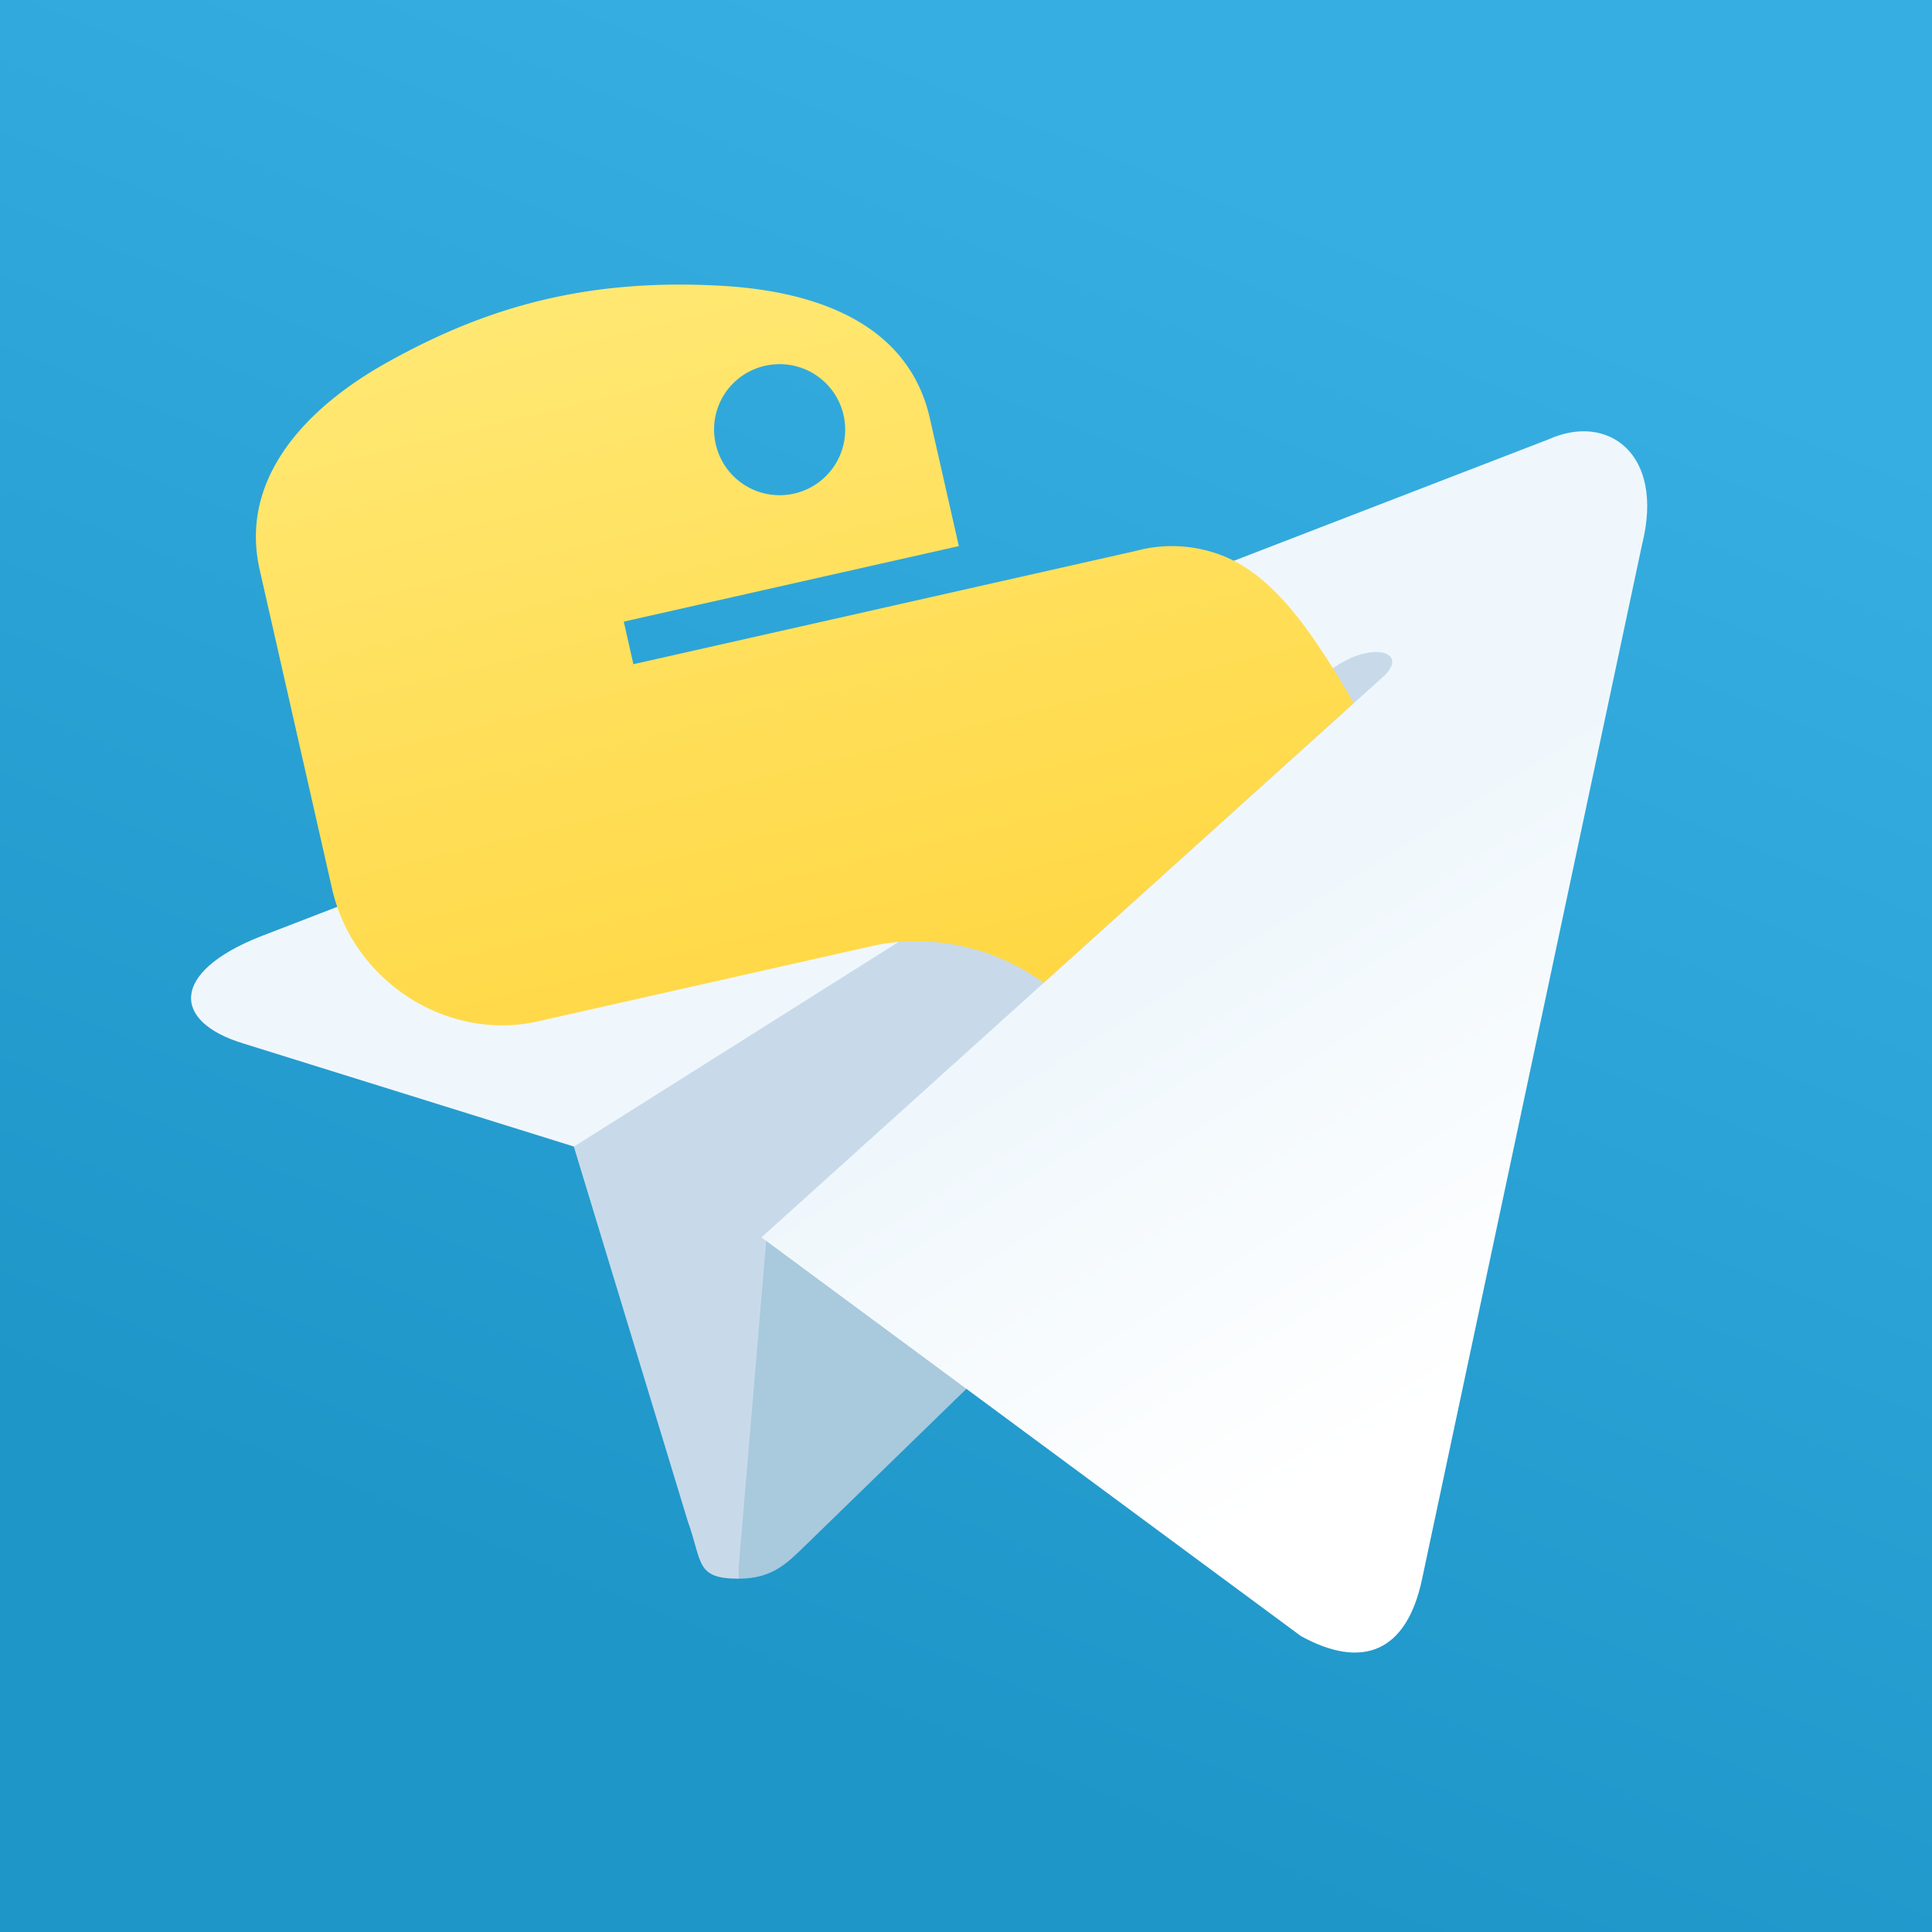 <?xml version="1.0" encoding="UTF-8"?> <svg xmlns="http://www.w3.org/2000/svg" xmlns:xlink="http://www.w3.org/1999/xlink" viewBox="0 0 240 240"><rect x="0" y="0" width="240" height="240" fill="#333333" stroke="none"/><defs><style>.cls-1{fill:url(#linear-gradient);}.cls-2{fill:#c8daea;}.cls-3{fill:#a9c9dd;}.cls-4{fill:url(#linear-gradient-2);}.cls-5{fill:url(#linear-gradient-3);}</style><linearGradient id="linear-gradient" x1="159.27" y1="23.84" x2="84.94" y2="205.84" gradientUnits="userSpaceOnUse"><stop offset="0" stop-color="#37aee2"></stop><stop offset="1" stop-color="#1e96c8"></stop></linearGradient><linearGradient id="linear-gradient-2" x1="134.71" y1="116.91" x2="169.36" y2="61.47" gradientTransform="matrix(1, 0, 0, -1, 0, 242)" gradientUnits="userSpaceOnUse"><stop offset="0" stop-color="#eff7fc"></stop><stop offset="1" stop-color="#fff"></stop></linearGradient><linearGradient id="linear-gradient-3" x1="115.5" y1="143.38" x2="88.24" y2="31.35" gradientUnits="userSpaceOnUse"><stop offset="0" stop-color="#ffd43b"></stop><stop offset="1" stop-color="#ffe873"></stop></linearGradient></defs><title>Ресурс 1</title><g id="Слой_2" data-name="Слой 2"><g id="svg2"><rect class="cls-1" width="240" height="240"></rect><path id="path2993" class="cls-2" d="M91.76,196.11c-5.39,0-4.47-2-6.33-7.16L69.57,136.8l98.13-61.31,11.45,3-9.51,26.07Z"></path><path id="path2989" class="cls-3" d="M91.76,196.11c4.16,0,6-1.9,8.32-4.16,3.57-3.49,49.89-48.51,49.89-48.51l-28.37-6.87L95.26,153.21l-3.5,41.52Z"></path><path id="path2991" class="cls-4" d="M94.59,153.71l67,49.52c7.65,4.22,13.17,2,15.07-7.1L204,67.56c2.79-11.2-4.27-16.28-11.59-13L32.18,116.4c-10.94,4.39-10.87,10.49-2,13.21L71.3,142.43l95.18-60c4.49-2.72,8.62-1.26,5.23,1.74Z"></path><path class="cls-5" d="M166.71,84.85c-.39-.64-.77-1.27-1.16-1.88-3.82-6.12-7.57-10.86-12.23-13.29a17.14,17.14,0,0,0-12.19-1.25l-20.83,4.7L78.68,82.51l-1.19-5.29,41.62-9.38L115.52,52c-2.7-12-14.43-15.8-25.6-16.48-16.81-1-29.3,2.54-41.61,9.38C38,50.59,29.71,59.44,32.25,70.74l9,39.67a21.12,21.12,0,0,0,.65,2.26c3.5,10.13,14.33,16.6,24.95,14.2l41.61-9.38a24.58,24.58,0,0,1,3.19-.48,27,27,0,0,1,18,5.08l38.51-34.75C167.69,86.51,167.21,85.68,166.71,84.85ZM94.92,45.47a8.14,8.14,0,1,1-6,9.73A8.1,8.1,0,0,1,94.92,45.47Z"></path></g></g></svg> 